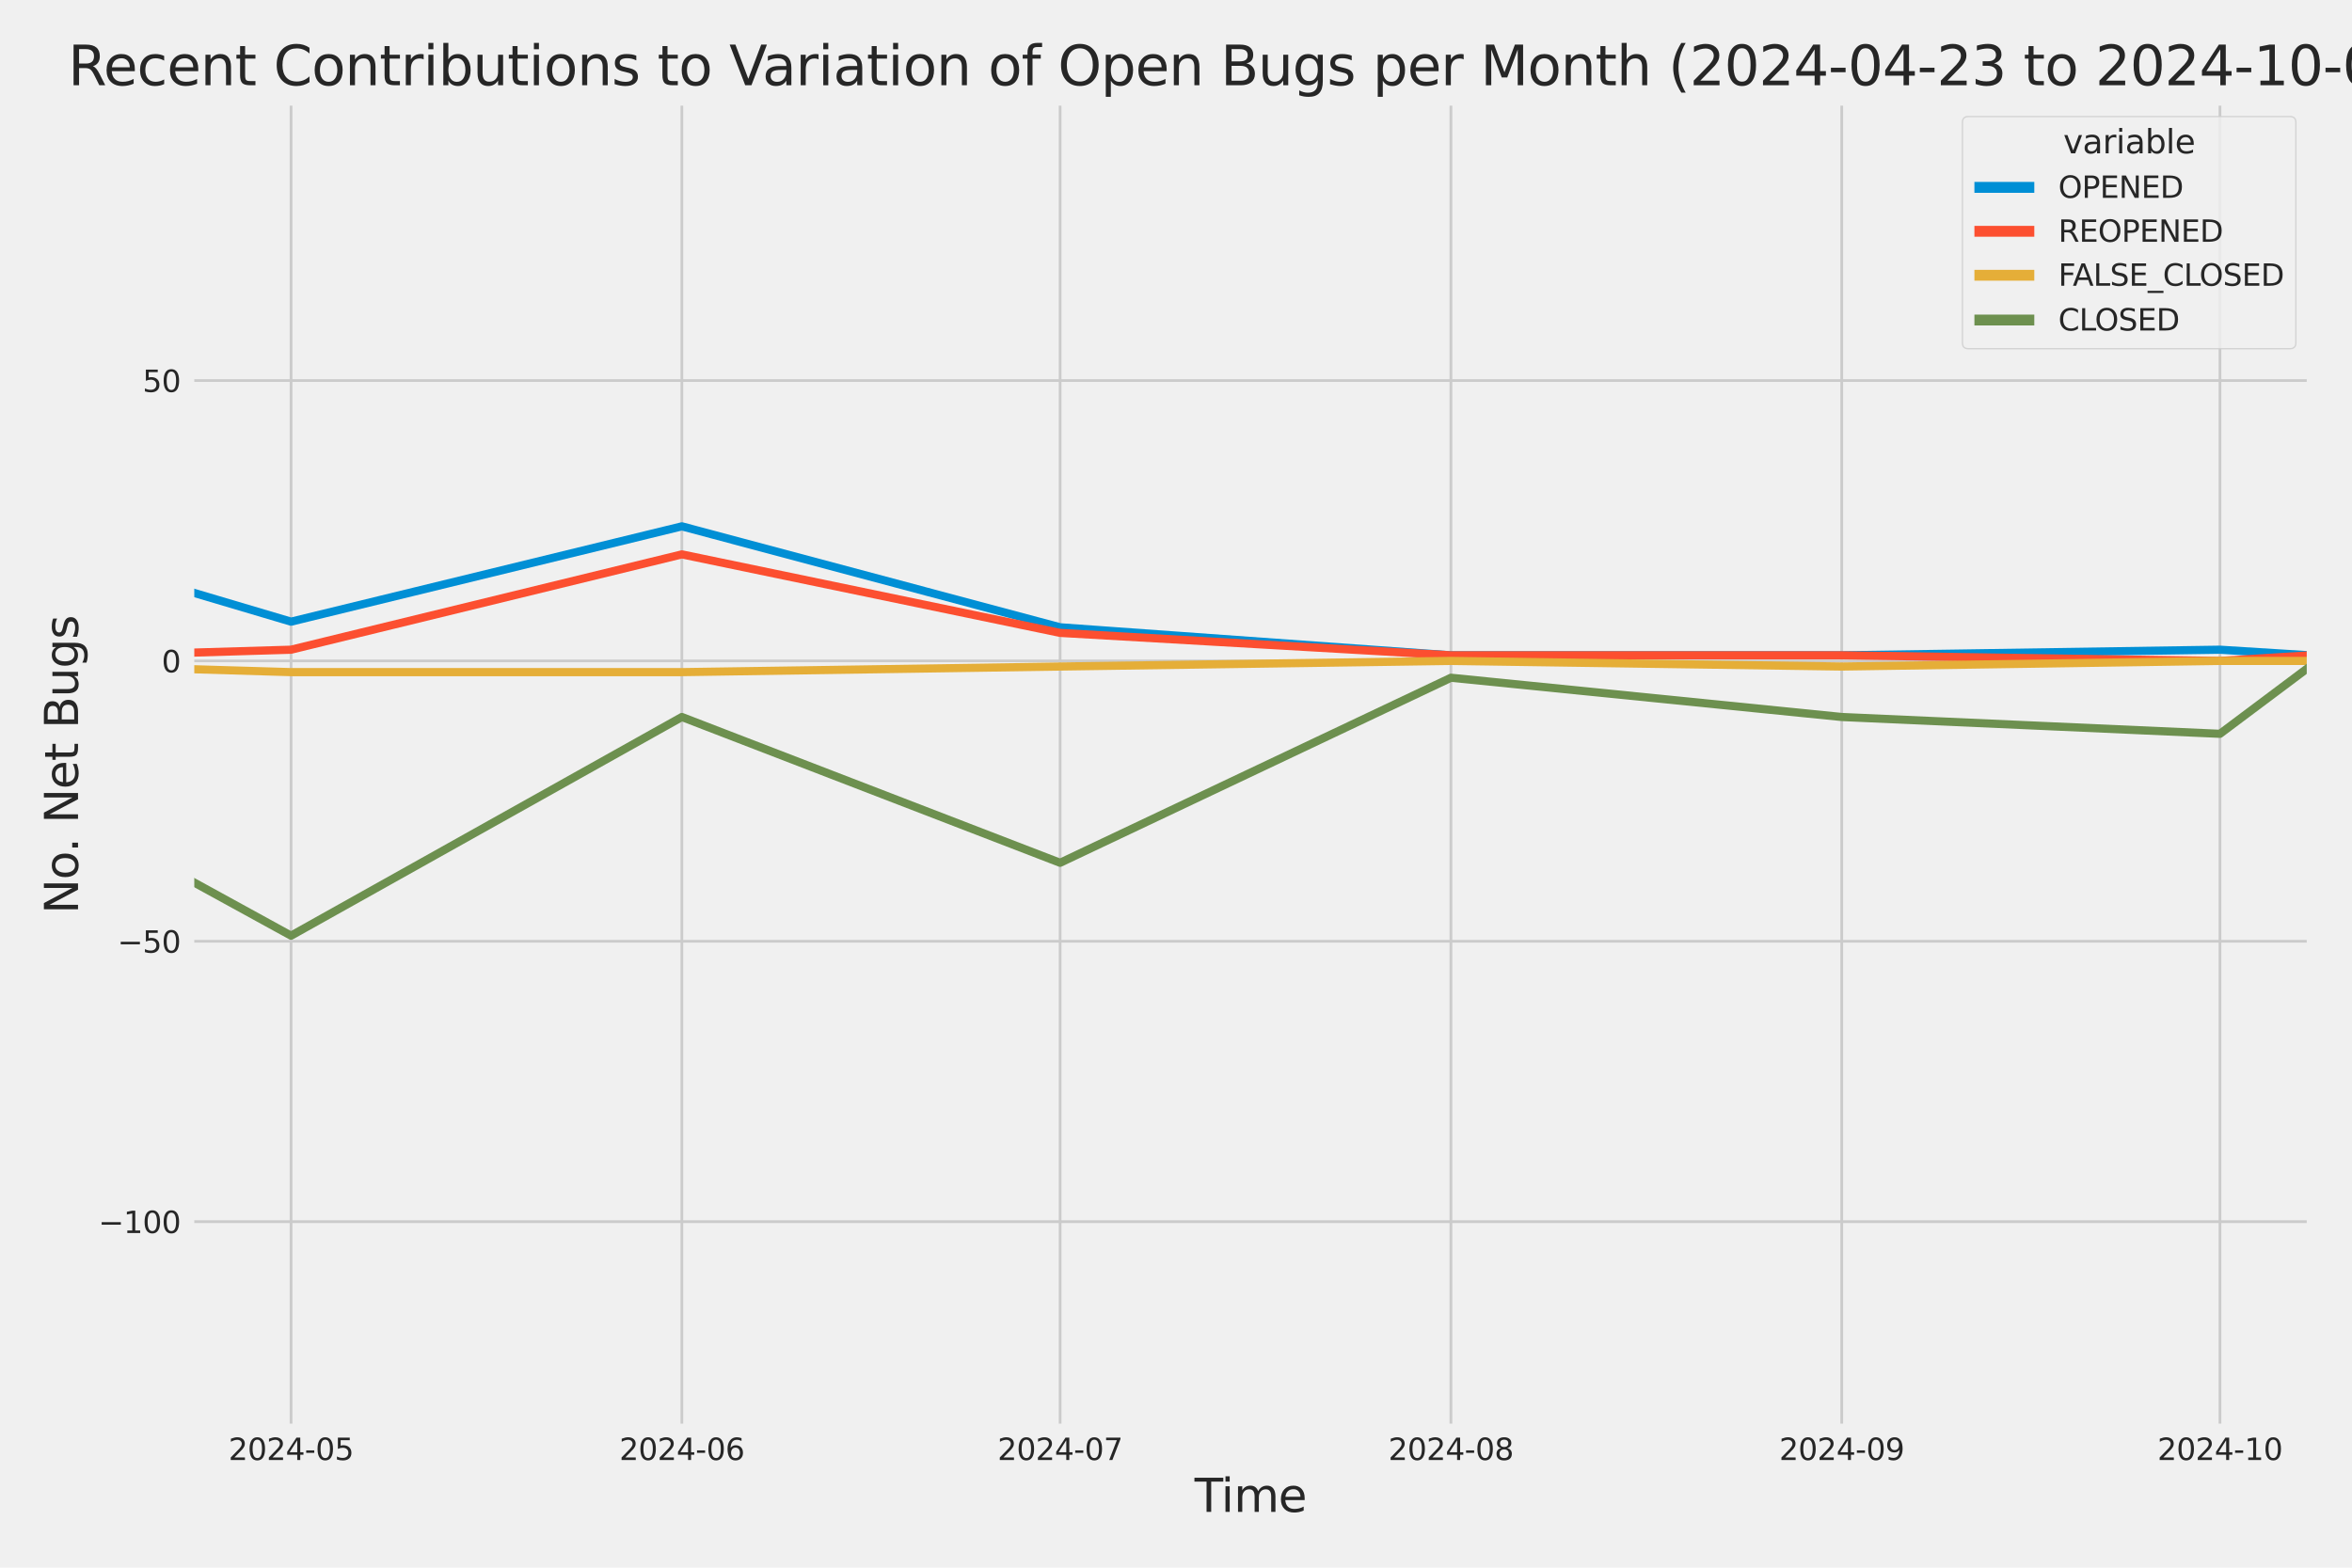 <?xml version="1.0" encoding="utf-8" standalone="no"?>
<!DOCTYPE svg PUBLIC "-//W3C//DTD SVG 1.1//EN"
  "http://www.w3.org/Graphics/SVG/1.1/DTD/svg11.dtd">
<svg xmlns:xlink="http://www.w3.org/1999/xlink" width="864pt" height="576pt" viewBox="0 0 864 576" xmlns="http://www.w3.org/2000/svg" version="1.1">
 <defs>
  <style type="text/css">*{stroke-linejoin: round; stroke-linecap: butt}</style>
 </defs>
 <g id="figure_1">
  <g id="patch_1">
   <path d="M 0 576 
L 864 576 
L 864 0 
L 0 0 
z
" style="fill: #f0f0f0"/>
  </g>
  <g id="axes_1">
   <g id="patch_2">
    <path d="M 69.87 524.58 
L 848.88 524.58 
L 848.88 37.32 
L 69.87 37.32 
z
" style="fill: #f0f0f0"/>
   </g>
   <g id="matplotlib.axis_1">
    <g id="xtick_1">
     <g id="line2d_1">
      <path d="M 106.92 524.58 
L 106.92 37.32 
" clip-path="url(#p56707d17b2)" style="fill: none; stroke: #cbcbcb"/>
     </g>
     <g id="text_1">
      <!-- 2024-05 -->
      <g style="fill: #262626" transform="translate(83.939 536.438)scale(0.11 -0.11)">
       <defs>
        <path id="DejaVuSans-32" d="M 1228 531 
L 3431 531 
L 3431 0 
L 469 0 
L 469 531 
Q 828 903 1448 1529 
Q 2069 2156 2228 2338 
Q 2531 2678 2651 2914 
Q 2772 3150 2772 3378 
Q 2772 3750 2511 3984 
Q 2250 4219 1831 4219 
Q 1534 4219 1204 4116 
Q 875 4013 500 3803 
L 500 4441 
Q 881 4594 1212 4672 
Q 1544 4750 1819 4750 
Q 2544 4750 2975 4387 
Q 3406 4025 3406 3419 
Q 3406 3131 3298 2873 
Q 3191 2616 2906 2266 
Q 2828 2175 2409 1742 
Q 1991 1309 1228 531 
z
" transform="scale(0.016)"/>
        <path id="DejaVuSans-30" d="M 2034 4250 
Q 1547 4250 1301 3770 
Q 1056 3291 1056 2328 
Q 1056 1369 1301 889 
Q 1547 409 2034 409 
Q 2525 409 2770 889 
Q 3016 1369 3016 2328 
Q 3016 3291 2770 3770 
Q 2525 4250 2034 4250 
z
M 2034 4750 
Q 2819 4750 3233 4129 
Q 3647 3509 3647 2328 
Q 3647 1150 3233 529 
Q 2819 -91 2034 -91 
Q 1250 -91 836 529 
Q 422 1150 422 2328 
Q 422 3509 836 4129 
Q 1250 4750 2034 4750 
z
" transform="scale(0.016)"/>
        <path id="DejaVuSans-34" d="M 2419 4116 
L 825 1625 
L 2419 1625 
L 2419 4116 
z
M 2253 4666 
L 3047 4666 
L 3047 1625 
L 3713 1625 
L 3713 1100 
L 3047 1100 
L 3047 0 
L 2419 0 
L 2419 1100 
L 313 1100 
L 313 1709 
L 2253 4666 
z
" transform="scale(0.016)"/>
        <path id="DejaVuSans-2d" d="M 313 2009 
L 1997 2009 
L 1997 1497 
L 313 1497 
L 313 2009 
z
" transform="scale(0.016)"/>
        <path id="DejaVuSans-35" d="M 691 4666 
L 3169 4666 
L 3169 4134 
L 1269 4134 
L 1269 2991 
Q 1406 3038 1543 3061 
Q 1681 3084 1819 3084 
Q 2600 3084 3056 2656 
Q 3513 2228 3513 1497 
Q 3513 744 3044 326 
Q 2575 -91 1722 -91 
Q 1428 -91 1123 -41 
Q 819 9 494 109 
L 494 744 
Q 775 591 1075 516 
Q 1375 441 1709 441 
Q 2250 441 2565 725 
Q 2881 1009 2881 1497 
Q 2881 1984 2565 2268 
Q 2250 2553 1709 2553 
Q 1456 2553 1204 2497 
Q 953 2441 691 2322 
L 691 4666 
z
" transform="scale(0.016)"/>
       </defs>
       <use xlink:href="#DejaVuSans-32"/>
       <use xlink:href="#DejaVuSans-30" x="63.623"/>
       <use xlink:href="#DejaVuSans-32" x="127.246"/>
       <use xlink:href="#DejaVuSans-34" x="190.869"/>
       <use xlink:href="#DejaVuSans-2d" x="254.492"/>
       <use xlink:href="#DejaVuSans-30" x="290.576"/>
       <use xlink:href="#DejaVuSans-35" x="354.199"/>
      </g>
     </g>
    </g>
    <g id="xtick_2">
     <g id="line2d_2">
      <path d="M 250.488 524.58 
L 250.488 37.32 
" clip-path="url(#p56707d17b2)" style="fill: none; stroke: #cbcbcb"/>
     </g>
     <g id="text_2">
      <!-- 2024-06 -->
      <g style="fill: #262626" transform="translate(227.507 536.438)scale(0.11 -0.11)">
       <defs>
        <path id="DejaVuSans-36" d="M 2113 2584 
Q 1688 2584 1439 2293 
Q 1191 2003 1191 1497 
Q 1191 994 1439 701 
Q 1688 409 2113 409 
Q 2538 409 2786 701 
Q 3034 994 3034 1497 
Q 3034 2003 2786 2293 
Q 2538 2584 2113 2584 
z
M 3366 4563 
L 3366 3988 
Q 3128 4100 2886 4159 
Q 2644 4219 2406 4219 
Q 1781 4219 1451 3797 
Q 1122 3375 1075 2522 
Q 1259 2794 1537 2939 
Q 1816 3084 2150 3084 
Q 2853 3084 3261 2657 
Q 3669 2231 3669 1497 
Q 3669 778 3244 343 
Q 2819 -91 2113 -91 
Q 1303 -91 875 529 
Q 447 1150 447 2328 
Q 447 3434 972 4092 
Q 1497 4750 2381 4750 
Q 2619 4750 2861 4703 
Q 3103 4656 3366 4563 
z
" transform="scale(0.016)"/>
       </defs>
       <use xlink:href="#DejaVuSans-32"/>
       <use xlink:href="#DejaVuSans-30" x="63.623"/>
       <use xlink:href="#DejaVuSans-32" x="127.246"/>
       <use xlink:href="#DejaVuSans-34" x="190.869"/>
       <use xlink:href="#DejaVuSans-2d" x="254.492"/>
       <use xlink:href="#DejaVuSans-30" x="290.576"/>
       <use xlink:href="#DejaVuSans-36" x="354.199"/>
      </g>
     </g>
    </g>
    <g id="xtick_3">
     <g id="line2d_3">
      <path d="M 389.424 524.58 
L 389.424 37.32 
" clip-path="url(#p56707d17b2)" style="fill: none; stroke: #cbcbcb"/>
     </g>
     <g id="text_3">
      <!-- 2024-07 -->
      <g style="fill: #262626" transform="translate(366.444 536.438)scale(0.11 -0.11)">
       <defs>
        <path id="DejaVuSans-37" d="M 525 4666 
L 3525 4666 
L 3525 4397 
L 1831 0 
L 1172 0 
L 2766 4134 
L 525 4134 
L 525 4666 
z
" transform="scale(0.016)"/>
       </defs>
       <use xlink:href="#DejaVuSans-32"/>
       <use xlink:href="#DejaVuSans-30" x="63.623"/>
       <use xlink:href="#DejaVuSans-32" x="127.246"/>
       <use xlink:href="#DejaVuSans-34" x="190.869"/>
       <use xlink:href="#DejaVuSans-2d" x="254.492"/>
       <use xlink:href="#DejaVuSans-30" x="290.576"/>
       <use xlink:href="#DejaVuSans-37" x="354.199"/>
      </g>
     </g>
    </g>
    <g id="xtick_4">
     <g id="line2d_4">
      <path d="M 532.992 524.58 
L 532.992 37.32 
" clip-path="url(#p56707d17b2)" style="fill: none; stroke: #cbcbcb"/>
     </g>
     <g id="text_4">
      <!-- 2024-08 -->
      <g style="fill: #262626" transform="translate(510.011 536.438)scale(0.11 -0.11)">
       <defs>
        <path id="DejaVuSans-38" d="M 2034 2216 
Q 1584 2216 1326 1975 
Q 1069 1734 1069 1313 
Q 1069 891 1326 650 
Q 1584 409 2034 409 
Q 2484 409 2743 651 
Q 3003 894 3003 1313 
Q 3003 1734 2745 1975 
Q 2488 2216 2034 2216 
z
M 1403 2484 
Q 997 2584 770 2862 
Q 544 3141 544 3541 
Q 544 4100 942 4425 
Q 1341 4750 2034 4750 
Q 2731 4750 3128 4425 
Q 3525 4100 3525 3541 
Q 3525 3141 3298 2862 
Q 3072 2584 2669 2484 
Q 3125 2378 3379 2068 
Q 3634 1759 3634 1313 
Q 3634 634 3220 271 
Q 2806 -91 2034 -91 
Q 1263 -91 848 271 
Q 434 634 434 1313 
Q 434 1759 690 2068 
Q 947 2378 1403 2484 
z
M 1172 3481 
Q 1172 3119 1398 2916 
Q 1625 2713 2034 2713 
Q 2441 2713 2670 2916 
Q 2900 3119 2900 3481 
Q 2900 3844 2670 4047 
Q 2441 4250 2034 4250 
Q 1625 4250 1398 4047 
Q 1172 3844 1172 3481 
z
" transform="scale(0.016)"/>
       </defs>
       <use xlink:href="#DejaVuSans-32"/>
       <use xlink:href="#DejaVuSans-30" x="63.623"/>
       <use xlink:href="#DejaVuSans-32" x="127.246"/>
       <use xlink:href="#DejaVuSans-34" x="190.869"/>
       <use xlink:href="#DejaVuSans-2d" x="254.492"/>
       <use xlink:href="#DejaVuSans-30" x="290.576"/>
       <use xlink:href="#DejaVuSans-38" x="354.199"/>
      </g>
     </g>
    </g>
    <g id="xtick_5">
     <g id="line2d_5">
      <path d="M 676.56 524.58 
L 676.56 37.32 
" clip-path="url(#p56707d17b2)" style="fill: none; stroke: #cbcbcb"/>
     </g>
     <g id="text_5">
      <!-- 2024-09 -->
      <g style="fill: #262626" transform="translate(653.579 536.438)scale(0.11 -0.11)">
       <defs>
        <path id="DejaVuSans-39" d="M 703 97 
L 703 672 
Q 941 559 1184 500 
Q 1428 441 1663 441 
Q 2288 441 2617 861 
Q 2947 1281 2994 2138 
Q 2813 1869 2534 1725 
Q 2256 1581 1919 1581 
Q 1219 1581 811 2004 
Q 403 2428 403 3163 
Q 403 3881 828 4315 
Q 1253 4750 1959 4750 
Q 2769 4750 3195 4129 
Q 3622 3509 3622 2328 
Q 3622 1225 3098 567 
Q 2575 -91 1691 -91 
Q 1453 -91 1209 -44 
Q 966 3 703 97 
z
M 1959 2075 
Q 2384 2075 2632 2365 
Q 2881 2656 2881 3163 
Q 2881 3666 2632 3958 
Q 2384 4250 1959 4250 
Q 1534 4250 1286 3958 
Q 1038 3666 1038 3163 
Q 1038 2656 1286 2365 
Q 1534 2075 1959 2075 
z
" transform="scale(0.016)"/>
       </defs>
       <use xlink:href="#DejaVuSans-32"/>
       <use xlink:href="#DejaVuSans-30" x="63.623"/>
       <use xlink:href="#DejaVuSans-32" x="127.246"/>
       <use xlink:href="#DejaVuSans-34" x="190.869"/>
       <use xlink:href="#DejaVuSans-2d" x="254.492"/>
       <use xlink:href="#DejaVuSans-30" x="290.576"/>
       <use xlink:href="#DejaVuSans-39" x="354.199"/>
      </g>
     </g>
    </g>
    <g id="xtick_6">
     <g id="line2d_6">
      <path d="M 815.496 524.58 
L 815.496 37.32 
" clip-path="url(#p56707d17b2)" style="fill: none; stroke: #cbcbcb"/>
     </g>
     <g id="text_6">
      <!-- 2024-10 -->
      <g style="fill: #262626" transform="translate(792.516 536.438)scale(0.11 -0.11)">
       <defs>
        <path id="DejaVuSans-31" d="M 794 531 
L 1825 531 
L 1825 4091 
L 703 3866 
L 703 4441 
L 1819 4666 
L 2450 4666 
L 2450 531 
L 3481 531 
L 3481 0 
L 794 0 
L 794 531 
z
" transform="scale(0.016)"/>
       </defs>
       <use xlink:href="#DejaVuSans-32"/>
       <use xlink:href="#DejaVuSans-30" x="63.623"/>
       <use xlink:href="#DejaVuSans-32" x="127.246"/>
       <use xlink:href="#DejaVuSans-34" x="190.869"/>
       <use xlink:href="#DejaVuSans-2d" x="254.492"/>
       <use xlink:href="#DejaVuSans-31" x="290.576"/>
       <use xlink:href="#DejaVuSans-30" x="354.199"/>
      </g>
     </g>
    </g>
    <g id="text_7">
     <!-- Time -->
     <g style="fill: #262626" transform="translate(438.823 555.491)scale(0.168 -0.168)">
      <defs>
       <path id="DejaVuSans-54" d="M -19 4666 
L 3928 4666 
L 3928 4134 
L 2272 4134 
L 2272 0 
L 1638 0 
L 1638 4134 
L -19 4134 
L -19 4666 
z
" transform="scale(0.016)"/>
       <path id="DejaVuSans-69" d="M 603 3500 
L 1178 3500 
L 1178 0 
L 603 0 
L 603 3500 
z
M 603 4863 
L 1178 4863 
L 1178 4134 
L 603 4134 
L 603 4863 
z
" transform="scale(0.016)"/>
       <path id="DejaVuSans-6d" d="M 3328 2828 
Q 3544 3216 3844 3400 
Q 4144 3584 4550 3584 
Q 5097 3584 5394 3201 
Q 5691 2819 5691 2113 
L 5691 0 
L 5113 0 
L 5113 2094 
Q 5113 2597 4934 2840 
Q 4756 3084 4391 3084 
Q 3944 3084 3684 2787 
Q 3425 2491 3425 1978 
L 3425 0 
L 2847 0 
L 2847 2094 
Q 2847 2600 2669 2842 
Q 2491 3084 2119 3084 
Q 1678 3084 1418 2786 
Q 1159 2488 1159 1978 
L 1159 0 
L 581 0 
L 581 3500 
L 1159 3500 
L 1159 2956 
Q 1356 3278 1631 3431 
Q 1906 3584 2284 3584 
Q 2666 3584 2933 3390 
Q 3200 3197 3328 2828 
z
" transform="scale(0.016)"/>
       <path id="DejaVuSans-65" d="M 3597 1894 
L 3597 1613 
L 953 1613 
Q 991 1019 1311 708 
Q 1631 397 2203 397 
Q 2534 397 2845 478 
Q 3156 559 3463 722 
L 3463 178 
Q 3153 47 2828 -22 
Q 2503 -91 2169 -91 
Q 1331 -91 842 396 
Q 353 884 353 1716 
Q 353 2575 817 3079 
Q 1281 3584 2069 3584 
Q 2775 3584 3186 3129 
Q 3597 2675 3597 1894 
z
M 3022 2063 
Q 3016 2534 2758 2815 
Q 2500 3097 2075 3097 
Q 1594 3097 1305 2825 
Q 1016 2553 972 2059 
L 3022 2063 
z
" transform="scale(0.016)"/>
      </defs>
      <use xlink:href="#DejaVuSans-54"/>
      <use xlink:href="#DejaVuSans-69" x="57.959"/>
      <use xlink:href="#DejaVuSans-6d" x="85.742"/>
      <use xlink:href="#DejaVuSans-65" x="183.154"/>
     </g>
    </g>
   </g>
   <g id="matplotlib.axis_2">
    <g id="ytick_1">
     <g id="line2d_7">
      <path d="M 69.87 448.864 
L 848.88 448.864 
" clip-path="url(#p56707d17b2)" style="fill: none; stroke: #cbcbcb"/>
     </g>
     <g id="text_8">
      <!-- −100 -->
      <g style="fill: #262626" transform="translate(36.156 453.043)scale(0.11 -0.11)">
       <defs>
        <path id="DejaVuSans-2212" d="M 678 2272 
L 4684 2272 
L 4684 1741 
L 678 1741 
L 678 2272 
z
" transform="scale(0.016)"/>
       </defs>
       <use xlink:href="#DejaVuSans-2212"/>
       <use xlink:href="#DejaVuSans-31" x="83.789"/>
       <use xlink:href="#DejaVuSans-30" x="147.412"/>
       <use xlink:href="#DejaVuSans-30" x="211.035"/>
      </g>
     </g>
    </g>
    <g id="ytick_2">
     <g id="line2d_8">
      <path d="M 69.87 345.849 
L 848.88 345.849 
" clip-path="url(#p56707d17b2)" style="fill: none; stroke: #cbcbcb"/>
     </g>
     <g id="text_9">
      <!-- −50 -->
      <g style="fill: #262626" transform="translate(43.155 350.028)scale(0.11 -0.11)">
       <use xlink:href="#DejaVuSans-2212"/>
       <use xlink:href="#DejaVuSans-35" x="83.789"/>
       <use xlink:href="#DejaVuSans-30" x="147.412"/>
      </g>
     </g>
    </g>
    <g id="ytick_3">
     <g id="line2d_9">
      <path d="M 69.87 242.835 
L 848.88 242.835 
" clip-path="url(#p56707d17b2)" style="fill: none; stroke: #cbcbcb"/>
     </g>
     <g id="text_10">
      <!-- 0 -->
      <g style="fill: #262626" transform="translate(59.371 247.014)scale(0.11 -0.11)">
       <use xlink:href="#DejaVuSans-30"/>
      </g>
     </g>
    </g>
    <g id="ytick_4">
     <g id="line2d_10">
      <path d="M 69.87 139.82 
L 848.88 139.82 
" clip-path="url(#p56707d17b2)" style="fill: none; stroke: #cbcbcb"/>
     </g>
     <g id="text_11">
      <!-- 50 -->
      <g style="fill: #262626" transform="translate(52.373 143.999)scale(0.11 -0.11)">
       <use xlink:href="#DejaVuSans-35"/>
       <use xlink:href="#DejaVuSans-30" x="63.623"/>
      </g>
     </g>
    </g>
    <g id="text_12">
     <!-- No. Net Bugs -->
     <g style="fill: #262626" transform="translate(28.662 335.777)rotate(-90)scale(0.168 -0.168)">
      <defs>
       <path id="DejaVuSans-4e" d="M 628 4666 
L 1478 4666 
L 3547 763 
L 3547 4666 
L 4159 4666 
L 4159 0 
L 3309 0 
L 1241 3903 
L 1241 0 
L 628 0 
L 628 4666 
z
" transform="scale(0.016)"/>
       <path id="DejaVuSans-6f" d="M 1959 3097 
Q 1497 3097 1228 2736 
Q 959 2375 959 1747 
Q 959 1119 1226 758 
Q 1494 397 1959 397 
Q 2419 397 2687 759 
Q 2956 1122 2956 1747 
Q 2956 2369 2687 2733 
Q 2419 3097 1959 3097 
z
M 1959 3584 
Q 2709 3584 3137 3096 
Q 3566 2609 3566 1747 
Q 3566 888 3137 398 
Q 2709 -91 1959 -91 
Q 1206 -91 779 398 
Q 353 888 353 1747 
Q 353 2609 779 3096 
Q 1206 3584 1959 3584 
z
" transform="scale(0.016)"/>
       <path id="DejaVuSans-2e" d="M 684 794 
L 1344 794 
L 1344 0 
L 684 0 
L 684 794 
z
" transform="scale(0.016)"/>
       <path id="DejaVuSans-20" transform="scale(0.016)"/>
       <path id="DejaVuSans-74" d="M 1172 4494 
L 1172 3500 
L 2356 3500 
L 2356 3053 
L 1172 3053 
L 1172 1153 
Q 1172 725 1289 603 
Q 1406 481 1766 481 
L 2356 481 
L 2356 0 
L 1766 0 
Q 1100 0 847 248 
Q 594 497 594 1153 
L 594 3053 
L 172 3053 
L 172 3500 
L 594 3500 
L 594 4494 
L 1172 4494 
z
" transform="scale(0.016)"/>
       <path id="DejaVuSans-42" d="M 1259 2228 
L 1259 519 
L 2272 519 
Q 2781 519 3026 730 
Q 3272 941 3272 1375 
Q 3272 1813 3026 2020 
Q 2781 2228 2272 2228 
L 1259 2228 
z
M 1259 4147 
L 1259 2741 
L 2194 2741 
Q 2656 2741 2882 2914 
Q 3109 3088 3109 3444 
Q 3109 3797 2882 3972 
Q 2656 4147 2194 4147 
L 1259 4147 
z
M 628 4666 
L 2241 4666 
Q 2963 4666 3353 4366 
Q 3744 4066 3744 3513 
Q 3744 3084 3544 2831 
Q 3344 2578 2956 2516 
Q 3422 2416 3680 2098 
Q 3938 1781 3938 1306 
Q 3938 681 3513 340 
Q 3088 0 2303 0 
L 628 0 
L 628 4666 
z
" transform="scale(0.016)"/>
       <path id="DejaVuSans-75" d="M 544 1381 
L 544 3500 
L 1119 3500 
L 1119 1403 
Q 1119 906 1312 657 
Q 1506 409 1894 409 
Q 2359 409 2629 706 
Q 2900 1003 2900 1516 
L 2900 3500 
L 3475 3500 
L 3475 0 
L 2900 0 
L 2900 538 
Q 2691 219 2414 64 
Q 2138 -91 1772 -91 
Q 1169 -91 856 284 
Q 544 659 544 1381 
z
M 1991 3584 
L 1991 3584 
z
" transform="scale(0.016)"/>
       <path id="DejaVuSans-67" d="M 2906 1791 
Q 2906 2416 2648 2759 
Q 2391 3103 1925 3103 
Q 1463 3103 1205 2759 
Q 947 2416 947 1791 
Q 947 1169 1205 825 
Q 1463 481 1925 481 
Q 2391 481 2648 825 
Q 2906 1169 2906 1791 
z
M 3481 434 
Q 3481 -459 3084 -895 
Q 2688 -1331 1869 -1331 
Q 1566 -1331 1297 -1286 
Q 1028 -1241 775 -1147 
L 775 -588 
Q 1028 -725 1275 -790 
Q 1522 -856 1778 -856 
Q 2344 -856 2625 -561 
Q 2906 -266 2906 331 
L 2906 616 
Q 2728 306 2450 153 
Q 2172 0 1784 0 
Q 1141 0 747 490 
Q 353 981 353 1791 
Q 353 2603 747 3093 
Q 1141 3584 1784 3584 
Q 2172 3584 2450 3431 
Q 2728 3278 2906 2969 
L 2906 3500 
L 3481 3500 
L 3481 434 
z
" transform="scale(0.016)"/>
       <path id="DejaVuSans-73" d="M 2834 3397 
L 2834 2853 
Q 2591 2978 2328 3040 
Q 2066 3103 1784 3103 
Q 1356 3103 1142 2972 
Q 928 2841 928 2578 
Q 928 2378 1081 2264 
Q 1234 2150 1697 2047 
L 1894 2003 
Q 2506 1872 2764 1633 
Q 3022 1394 3022 966 
Q 3022 478 2636 193 
Q 2250 -91 1575 -91 
Q 1294 -91 989 -36 
Q 684 19 347 128 
L 347 722 
Q 666 556 975 473 
Q 1284 391 1588 391 
Q 1994 391 2212 530 
Q 2431 669 2431 922 
Q 2431 1156 2273 1281 
Q 2116 1406 1581 1522 
L 1381 1569 
Q 847 1681 609 1914 
Q 372 2147 372 2553 
Q 372 3047 722 3315 
Q 1072 3584 1716 3584 
Q 2034 3584 2315 3537 
Q 2597 3491 2834 3397 
z
" transform="scale(0.016)"/>
      </defs>
      <use xlink:href="#DejaVuSans-4e"/>
      <use xlink:href="#DejaVuSans-6f" x="74.805"/>
      <use xlink:href="#DejaVuSans-2e" x="134.236"/>
      <use xlink:href="#DejaVuSans-20" x="166.023"/>
      <use xlink:href="#DejaVuSans-4e" x="197.811"/>
      <use xlink:href="#DejaVuSans-65" x="272.615"/>
      <use xlink:href="#DejaVuSans-74" x="334.139"/>
      <use xlink:href="#DejaVuSans-20" x="373.348"/>
      <use xlink:href="#DejaVuSans-42" x="405.135"/>
      <use xlink:href="#DejaVuSans-75" x="473.738"/>
      <use xlink:href="#DejaVuSans-67" x="537.117"/>
      <use xlink:href="#DejaVuSans-73" x="600.594"/>
     </g>
    </g>
   </g>
   <g id="PolyCollection_1">
    <path d="M -13281.936 228.412 
L -13281.936 228.412 
L -13142.999 226.352 
L -12999.431 230.473 
L -12855.864 238.714 
L -12716.927 162.483 
L -12573.359 189.267 
L -12434.423 185.146 
L -12290.855 213.99 
L -12147.287 121.277 
L -12017.613 207.809 
L -11874.045 185.146 
L -11735.108 205.749 
L -11591.541 189.267 
L -11452.604 172.784 
L -11309.036 220.171 
L -11165.468 218.111 
L -11026.532 224.292 
L -10882.964 98.614 
L -10744.027 176.905 
L -10600.46 220.171 
L -10456.892 224.292 
L -10327.218 226.352 
L -10183.65 230.473 
L -10044.713 211.93 
L -9901.146 213.99 
L -9762.209 216.051 
L -9618.641 220.171 
L -9475.073 216.051 
L -9336.137 230.473 
L -9192.569 170.724 
L -9053.632 183.086 
L -8910.065 216.051 
L -8766.497 230.473 
L -8636.823 203.689 
L -8493.255 201.629 
L -8354.318 193.387 
L -8210.75 148.061 
L -8071.814 98.614 
L -7928.246 193.387 
L -7784.678 191.327 
L -7645.742 203.689 
L -7502.174 205.749 
L -7363.237 158.362 
L -7219.669 84.192 
L -7076.102 197.508 
L -6941.796 209.87 
L -6798.228 183.086 
L -6659.292 226.352 
L -6515.724 176.905 
L -6376.788 183.086 
L -6233.22 110.976 
L -6089.652 199.568 
L -5950.715 150.121 
L -5807.148 168.664 
L -5668.211 181.026 
L -5524.643 59.468 
L -5381.075 164.543 
L -5251.401 178.965 
L -5107.833 158.362 
L -4968.897 172.784 
L -4825.329 170.724 
L -4686.392 172.784 
L -4542.825 166.604 
L -4399.257 185.146 
L -4260.32 178.965 
L -4116.752 139.82 
L -3977.816 61.528 
L -3834.248 187.207 
L -3690.68 172.784 
L -3561.006 205.749 
L -3417.438 92.433 
L -3278.502 106.855 
L -3134.934 170.724 
L -2995.997 127.458 
L -2852.43 160.423 
L -2708.862 185.146 
L -2569.925 187.207 
L -2426.357 205.749 
L -2287.421 209.87 
L -2143.853 226.352 
L -2000.285 216.051 
L -1870.611 220.171 
L -1727.043 216.051 
L -1588.107 220.171 
L -1444.539 220.171 
L -1305.602 205.749 
L -1162.034 218.111 
L -1018.467 228.412 
L -879.53 236.654 
L -735.962 222.232 
L -597.026 197.508 
L -453.458 213.99 
L -309.89 238.714 
L -175.585 242.835 
L -32.017 187.207 
L 106.92 228.412 
L 250.488 193.387 
L 389.424 230.473 
L 532.992 240.774 
L 676.56 240.774 
L 815.496 238.714 
L 848.494 240.774 
L 848.494 240.774 
L 848.494 240.774 
L 815.496 238.714 
L 676.56 240.774 
L 532.992 240.774 
L 389.424 230.473 
L 250.488 193.387 
L 106.92 228.412 
L -32.017 187.207 
L -175.585 242.835 
L -309.89 238.714 
L -453.458 213.99 
L -597.026 197.508 
L -735.962 222.232 
L -879.53 236.654 
L -1018.467 228.412 
L -1162.034 218.111 
L -1305.602 205.749 
L -1444.539 220.171 
L -1588.107 220.171 
L -1727.043 216.051 
L -1870.611 220.171 
L -2000.285 216.051 
L -2143.853 226.352 
L -2287.421 209.87 
L -2426.357 205.749 
L -2569.925 187.207 
L -2708.862 185.146 
L -2852.43 160.423 
L -2995.997 127.458 
L -3134.934 170.724 
L -3278.502 106.855 
L -3417.438 92.433 
L -3561.006 205.749 
L -3690.68 172.784 
L -3834.248 187.207 
L -3977.816 61.528 
L -4116.752 139.82 
L -4260.32 178.965 
L -4399.257 185.146 
L -4542.825 166.604 
L -4686.392 172.784 
L -4825.329 170.724 
L -4968.897 172.784 
L -5107.833 158.362 
L -5251.401 178.965 
L -5381.075 164.543 
L -5524.643 59.468 
L -5668.211 181.026 
L -5807.148 168.664 
L -5950.715 150.121 
L -6089.652 199.568 
L -6233.22 110.976 
L -6376.788 183.086 
L -6515.724 176.905 
L -6659.292 226.352 
L -6798.228 183.086 
L -6941.796 209.87 
L -7076.102 197.508 
L -7219.669 84.192 
L -7363.237 158.362 
L -7502.174 205.749 
L -7645.742 203.689 
L -7784.678 191.327 
L -7928.246 193.387 
L -8071.814 98.614 
L -8210.75 148.061 
L -8354.318 193.387 
L -8493.255 201.629 
L -8636.823 203.689 
L -8766.497 230.473 
L -8910.065 216.051 
L -9053.632 183.086 
L -9192.569 170.724 
L -9336.137 230.473 
L -9475.073 216.051 
L -9618.641 220.171 
L -9762.209 216.051 
L -9901.146 213.99 
L -10044.713 211.93 
L -10183.65 230.473 
L -10327.218 226.352 
L -10456.892 224.292 
L -10600.46 220.171 
L -10744.027 176.905 
L -10882.964 98.614 
L -11026.532 224.292 
L -11165.468 218.111 
L -11309.036 220.171 
L -11452.604 172.784 
L -11591.541 189.267 
L -11735.108 205.749 
L -11874.045 185.146 
L -12017.613 207.809 
L -12147.287 121.277 
L -12290.855 213.99 
L -12434.423 185.146 
L -12573.359 189.267 
L -12716.927 162.483 
L -12855.864 238.714 
L -12999.431 230.473 
L -13142.999 226.352 
L -13281.936 228.412 
z
" clip-path="url(#p56707d17b2)" style="fill: #008fd5; fill-opacity: 0.2; stroke: #008fd5; stroke-opacity: 0.2; stroke-width: 0.5"/>
   </g>
   <g id="PolyCollection_2">
    <path d="M -13281.936 242.835 
L -13281.936 242.835 
L -13142.999 242.835 
L -12999.431 242.835 
L -12855.864 242.835 
L -12716.927 242.835 
L -12573.359 236.654 
L -12434.423 242.835 
L -12290.855 242.835 
L -12147.287 236.654 
L -12017.613 242.835 
L -11874.045 242.835 
L -11735.108 238.714 
L -11591.541 242.835 
L -11452.604 240.774 
L -11309.036 242.835 
L -11165.468 238.714 
L -11026.532 240.774 
L -10882.964 207.809 
L -10744.027 230.473 
L -10600.46 242.835 
L -10456.892 242.835 
L -10327.218 242.835 
L -10183.65 242.835 
L -10044.713 242.835 
L -9901.146 240.774 
L -9762.209 242.835 
L -9618.641 242.835 
L -9475.073 238.714 
L -9336.137 238.714 
L -9192.569 242.835 
L -9053.632 242.835 
L -8910.065 238.714 
L -8766.497 242.835 
L -8636.823 236.654 
L -8493.255 242.835 
L -8354.318 242.835 
L -8210.75 230.473 
L -8071.814 218.111 
L -7928.246 238.714 
L -7784.678 240.774 
L -7645.742 240.774 
L -7502.174 232.533 
L -7363.237 238.714 
L -7219.669 224.292 
L -7076.102 242.835 
L -6941.796 242.835 
L -6798.228 240.774 
L -6659.292 242.835 
L -6515.724 242.835 
L -6376.788 238.714 
L -6233.22 236.654 
L -6089.652 238.714 
L -5950.715 242.835 
L -5807.148 234.593 
L -5668.211 232.533 
L -5524.643 240.774 
L -5381.075 234.593 
L -5251.401 232.533 
L -5107.833 218.111 
L -4968.897 224.292 
L -4825.329 240.774 
L -4686.392 240.774 
L -4542.825 236.654 
L -4399.257 234.593 
L -4260.32 242.835 
L -4116.752 213.99 
L -3977.816 242.835 
L -3834.248 216.051 
L -3690.68 240.774 
L -3561.006 234.593 
L -3417.438 234.593 
L -3278.502 232.533 
L -3134.934 242.835 
L -2995.997 201.629 
L -2852.43 230.473 
L -2708.862 232.533 
L -2569.925 224.292 
L -2426.357 226.352 
L -2287.421 224.292 
L -2143.853 240.774 
L -2000.285 232.533 
L -1870.611 238.714 
L -1727.043 230.473 
L -1588.107 242.835 
L -1444.539 234.593 
L -1305.602 240.774 
L -1162.034 242.835 
L -1018.467 242.835 
L -879.53 242.835 
L -735.962 242.835 
L -597.026 242.835 
L -453.458 242.835 
L -309.89 242.835 
L -175.585 242.835 
L -32.017 242.835 
L 106.92 238.714 
L 250.488 203.689 
L 389.424 232.533 
L 532.992 240.774 
L 676.56 240.774 
L 815.496 242.835 
L 848.494 240.774 
L 848.494 240.774 
L 848.494 240.774 
L 815.496 242.835 
L 676.56 240.774 
L 532.992 240.774 
L 389.424 232.533 
L 250.488 203.689 
L 106.92 238.714 
L -32.017 242.835 
L -175.585 242.835 
L -309.89 242.835 
L -453.458 242.835 
L -597.026 242.835 
L -735.962 242.835 
L -879.53 242.835 
L -1018.467 242.835 
L -1162.034 242.835 
L -1305.602 240.774 
L -1444.539 234.593 
L -1588.107 242.835 
L -1727.043 230.473 
L -1870.611 238.714 
L -2000.285 232.533 
L -2143.853 240.774 
L -2287.421 224.292 
L -2426.357 226.352 
L -2569.925 224.292 
L -2708.862 232.533 
L -2852.43 230.473 
L -2995.997 201.629 
L -3134.934 242.835 
L -3278.502 232.533 
L -3417.438 234.593 
L -3561.006 234.593 
L -3690.68 240.774 
L -3834.248 216.051 
L -3977.816 242.835 
L -4116.752 213.99 
L -4260.32 242.835 
L -4399.257 234.593 
L -4542.825 236.654 
L -4686.392 240.774 
L -4825.329 240.774 
L -4968.897 224.292 
L -5107.833 218.111 
L -5251.401 232.533 
L -5381.075 234.593 
L -5524.643 240.774 
L -5668.211 232.533 
L -5807.148 234.593 
L -5950.715 242.835 
L -6089.652 238.714 
L -6233.22 236.654 
L -6376.788 238.714 
L -6515.724 242.835 
L -6659.292 242.835 
L -6798.228 240.774 
L -6941.796 242.835 
L -7076.102 242.835 
L -7219.669 224.292 
L -7363.237 238.714 
L -7502.174 232.533 
L -7645.742 240.774 
L -7784.678 240.774 
L -7928.246 238.714 
L -8071.814 218.111 
L -8210.75 230.473 
L -8354.318 242.835 
L -8493.255 242.835 
L -8636.823 236.654 
L -8766.497 242.835 
L -8910.065 238.714 
L -9053.632 242.835 
L -9192.569 242.835 
L -9336.137 238.714 
L -9475.073 238.714 
L -9618.641 242.835 
L -9762.209 242.835 
L -9901.146 240.774 
L -10044.713 242.835 
L -10183.65 242.835 
L -10327.218 242.835 
L -10456.892 242.835 
L -10600.46 242.835 
L -10744.027 230.473 
L -10882.964 207.809 
L -11026.532 240.774 
L -11165.468 238.714 
L -11309.036 242.835 
L -11452.604 240.774 
L -11591.541 242.835 
L -11735.108 238.714 
L -11874.045 242.835 
L -12017.613 242.835 
L -12147.287 236.654 
L -12290.855 242.835 
L -12434.423 242.835 
L -12573.359 236.654 
L -12716.927 242.835 
L -12855.864 242.835 
L -12999.431 242.835 
L -13142.999 242.835 
L -13281.936 242.835 
z
" clip-path="url(#p56707d17b2)" style="fill: #fc4f30; fill-opacity: 0.2; stroke: #fc4f30; stroke-opacity: 0.2; stroke-width: 0.5"/>
   </g>
   <g id="PolyCollection_3">
    <path d="M -13281.936 242.835 
L -13281.936 242.835 
L -13142.999 242.835 
L -12999.431 242.835 
L -12855.864 242.835 
L -12716.927 242.835 
L -12573.359 246.955 
L -12434.423 242.835 
L -12290.855 242.835 
L -12147.287 246.955 
L -12017.613 242.835 
L -11874.045 242.835 
L -11735.108 246.955 
L -11591.541 242.835 
L -11452.604 242.835 
L -11309.036 242.835 
L -11165.468 244.895 
L -11026.532 244.895 
L -10882.964 269.618 
L -10744.027 246.955 
L -10600.46 242.835 
L -10456.892 242.835 
L -10327.218 242.835 
L -10183.65 242.835 
L -10044.713 242.835 
L -9901.146 244.895 
L -9762.209 242.835 
L -9618.641 242.835 
L -9475.073 244.895 
L -9336.137 244.895 
L -9192.569 242.835 
L -9053.632 242.835 
L -8910.065 242.835 
L -8766.497 242.835 
L -8636.823 246.955 
L -8493.255 242.835 
L -8354.318 242.835 
L -8210.75 251.076 
L -8071.814 265.498 
L -7928.246 246.955 
L -7784.678 244.895 
L -7645.742 242.835 
L -7502.174 246.955 
L -7363.237 246.955 
L -7219.669 257.257 
L -7076.102 242.835 
L -6941.796 242.835 
L -6798.228 244.895 
L -6659.292 242.835 
L -6515.724 242.835 
L -6376.788 242.835 
L -6233.22 249.015 
L -6089.652 244.895 
L -5950.715 242.835 
L -5807.148 249.015 
L -5668.211 242.835 
L -5524.643 244.895 
L -5381.075 246.955 
L -5251.401 251.076 
L -5107.833 255.196 
L -4968.897 255.196 
L -4825.329 244.895 
L -4686.392 244.895 
L -4542.825 246.955 
L -4399.257 244.895 
L -4260.32 242.835 
L -4116.752 257.257 
L -3977.816 242.835 
L -3834.248 253.136 
L -3690.68 244.895 
L -3561.006 251.076 
L -3417.438 246.955 
L -3278.502 246.955 
L -3134.934 242.835 
L -2995.997 281.98 
L -2852.43 249.015 
L -2708.862 249.015 
L -2569.925 251.076 
L -2426.357 246.955 
L -2287.421 257.257 
L -2143.853 244.895 
L -2000.285 244.895 
L -1870.611 242.835 
L -1727.043 251.076 
L -1588.107 242.835 
L -1444.539 244.895 
L -1305.602 242.835 
L -1162.034 242.835 
L -1018.467 242.835 
L -879.53 242.835 
L -735.962 242.835 
L -597.026 242.835 
L -453.458 242.835 
L -309.89 242.835 
L -175.585 242.835 
L -32.017 242.835 
L 106.92 246.955 
L 250.488 246.955 
L 389.424 244.895 
L 532.992 242.835 
L 676.56 244.895 
L 815.496 242.835 
L 848.494 242.835 
L 848.494 242.835 
L 848.494 242.835 
L 815.496 242.835 
L 676.56 244.895 
L 532.992 242.835 
L 389.424 244.895 
L 250.488 246.955 
L 106.92 246.955 
L -32.017 242.835 
L -175.585 242.835 
L -309.89 242.835 
L -453.458 242.835 
L -597.026 242.835 
L -735.962 242.835 
L -879.53 242.835 
L -1018.467 242.835 
L -1162.034 242.835 
L -1305.602 242.835 
L -1444.539 244.895 
L -1588.107 242.835 
L -1727.043 251.076 
L -1870.611 242.835 
L -2000.285 244.895 
L -2143.853 244.895 
L -2287.421 257.257 
L -2426.357 246.955 
L -2569.925 251.076 
L -2708.862 249.015 
L -2852.43 249.015 
L -2995.997 281.98 
L -3134.934 242.835 
L -3278.502 246.955 
L -3417.438 246.955 
L -3561.006 251.076 
L -3690.68 244.895 
L -3834.248 253.136 
L -3977.816 242.835 
L -4116.752 257.257 
L -4260.32 242.835 
L -4399.257 244.895 
L -4542.825 246.955 
L -4686.392 244.895 
L -4825.329 244.895 
L -4968.897 255.196 
L -5107.833 255.196 
L -5251.401 251.076 
L -5381.075 246.955 
L -5524.643 244.895 
L -5668.211 242.835 
L -5807.148 249.015 
L -5950.715 242.835 
L -6089.652 244.895 
L -6233.22 249.015 
L -6376.788 242.835 
L -6515.724 242.835 
L -6659.292 242.835 
L -6798.228 244.895 
L -6941.796 242.835 
L -7076.102 242.835 
L -7219.669 257.257 
L -7363.237 246.955 
L -7502.174 246.955 
L -7645.742 242.835 
L -7784.678 244.895 
L -7928.246 246.955 
L -8071.814 265.498 
L -8210.75 251.076 
L -8354.318 242.835 
L -8493.255 242.835 
L -8636.823 246.955 
L -8766.497 242.835 
L -8910.065 242.835 
L -9053.632 242.835 
L -9192.569 242.835 
L -9336.137 244.895 
L -9475.073 244.895 
L -9618.641 242.835 
L -9762.209 242.835 
L -9901.146 244.895 
L -10044.713 242.835 
L -10183.65 242.835 
L -10327.218 242.835 
L -10456.892 242.835 
L -10600.46 242.835 
L -10744.027 246.955 
L -10882.964 269.618 
L -11026.532 244.895 
L -11165.468 244.895 
L -11309.036 242.835 
L -11452.604 242.835 
L -11591.541 242.835 
L -11735.108 246.955 
L -11874.045 242.835 
L -12017.613 242.835 
L -12147.287 246.955 
L -12290.855 242.835 
L -12434.423 242.835 
L -12573.359 246.955 
L -12716.927 242.835 
L -12855.864 242.835 
L -12999.431 242.835 
L -13142.999 242.835 
L -13281.936 242.835 
z
" clip-path="url(#p56707d17b2)" style="fill: #e5ae38; fill-opacity: 0.2; stroke: #e5ae38; stroke-opacity: 0.2; stroke-width: 0.5"/>
   </g>
   <g id="PolyCollection_4">
    <path d="M -13281.936 249.015 
L -13281.936 249.015 
L -13142.999 259.317 
L -12999.431 246.955 
L -12855.864 242.835 
L -12716.927 288.161 
L -12573.359 300.523 
L -12434.423 265.498 
L -12290.855 269.618 
L -12147.287 331.427 
L -12017.613 290.221 
L -11874.045 312.885 
L -11735.108 277.86 
L -11591.541 298.463 
L -11452.604 284.04 
L -11309.036 255.196 
L -11165.468 253.136 
L -11026.532 253.136 
L -10882.964 407.658 
L -10744.027 261.377 
L -10600.46 255.196 
L -10456.892 244.895 
L -10327.218 249.015 
L -10183.65 244.895 
L -10044.713 358.211 
L -9901.146 255.196 
L -9762.209 249.015 
L -9618.641 249.015 
L -9475.073 269.618 
L -9336.137 257.257 
L -9192.569 263.437 
L -9053.632 294.342 
L -8910.065 257.257 
L -8766.497 261.377 
L -8636.823 281.98 
L -8493.255 263.437 
L -8354.318 265.498 
L -8210.75 306.704 
L -8071.814 420.02 
L -7928.246 310.824 
L -7784.678 296.402 
L -7645.742 259.317 
L -7502.174 265.498 
L -7363.237 341.729 
L -7219.669 422.08 
L -7076.102 269.618 
L -6941.796 279.92 
L -6798.228 277.86 
L -6659.292 288.161 
L -6515.724 306.704 
L -6376.788 395.296 
L -6233.22 347.91 
L -6089.652 261.377 
L -5950.715 308.764 
L -5807.148 380.874 
L -5668.211 269.618 
L -5524.643 284.04 
L -5381.075 325.246 
L -5251.401 308.764 
L -5107.833 302.583 
L -4968.897 339.668 
L -4825.329 296.402 
L -4686.392 413.839 
L -4542.825 312.885 
L -4399.257 360.271 
L -4260.32 310.824 
L -4116.752 308.764 
L -3977.816 436.502 
L -3834.248 319.065 
L -3690.68 308.764 
L -3561.006 277.86 
L -3417.438 319.065 
L -3278.502 317.005 
L -3134.934 387.055 
L -2995.997 502.432 
L -2852.43 286.101 
L -2708.862 319.065 
L -2569.925 335.548 
L -2426.357 267.558 
L -2287.421 308.764 
L -2143.853 298.463 
L -2000.285 279.92 
L -1870.611 261.377 
L -1727.043 277.86 
L -1588.107 246.955 
L -1444.539 251.076 
L -1305.602 275.799 
L -1162.034 277.86 
L -1018.467 257.257 
L -879.53 246.955 
L -735.962 246.955 
L -597.026 281.98 
L -453.458 242.835 
L -309.89 253.136 
L -175.585 255.196 
L -32.017 267.558 
L 106.92 343.789 
L 250.488 263.437 
L 389.424 317.005 
L 532.992 249.015 
L 676.56 263.437 
L 815.496 269.618 
L 848.494 244.895 
L 848.494 244.895 
L 848.494 244.895 
L 815.496 269.618 
L 676.56 263.437 
L 532.992 249.015 
L 389.424 317.005 
L 250.488 263.437 
L 106.92 343.789 
L -32.017 267.558 
L -175.585 255.196 
L -309.89 253.136 
L -453.458 242.835 
L -597.026 281.98 
L -735.962 246.955 
L -879.53 246.955 
L -1018.467 257.257 
L -1162.034 277.86 
L -1305.602 275.799 
L -1444.539 251.076 
L -1588.107 246.955 
L -1727.043 277.86 
L -1870.611 261.377 
L -2000.285 279.92 
L -2143.853 298.463 
L -2287.421 308.764 
L -2426.357 267.558 
L -2569.925 335.548 
L -2708.862 319.065 
L -2852.43 286.101 
L -2995.997 502.432 
L -3134.934 387.055 
L -3278.502 317.005 
L -3417.438 319.065 
L -3561.006 277.86 
L -3690.68 308.764 
L -3834.248 319.065 
L -3977.816 436.502 
L -4116.752 308.764 
L -4260.32 310.824 
L -4399.257 360.271 
L -4542.825 312.885 
L -4686.392 413.839 
L -4825.329 296.402 
L -4968.897 339.668 
L -5107.833 302.583 
L -5251.401 308.764 
L -5381.075 325.246 
L -5524.643 284.04 
L -5668.211 269.618 
L -5807.148 380.874 
L -5950.715 308.764 
L -6089.652 261.377 
L -6233.22 347.91 
L -6376.788 395.296 
L -6515.724 306.704 
L -6659.292 288.161 
L -6798.228 277.86 
L -6941.796 279.92 
L -7076.102 269.618 
L -7219.669 422.08 
L -7363.237 341.729 
L -7502.174 265.498 
L -7645.742 259.317 
L -7784.678 296.402 
L -7928.246 310.824 
L -8071.814 420.02 
L -8210.75 306.704 
L -8354.318 265.498 
L -8493.255 263.437 
L -8636.823 281.98 
L -8766.497 261.377 
L -8910.065 257.257 
L -9053.632 294.342 
L -9192.569 263.437 
L -9336.137 257.257 
L -9475.073 269.618 
L -9618.641 249.015 
L -9762.209 249.015 
L -9901.146 255.196 
L -10044.713 358.211 
L -10183.65 244.895 
L -10327.218 249.015 
L -10456.892 244.895 
L -10600.46 255.196 
L -10744.027 261.377 
L -10882.964 407.658 
L -11026.532 253.136 
L -11165.468 253.136 
L -11309.036 255.196 
L -11452.604 284.04 
L -11591.541 298.463 
L -11735.108 277.86 
L -11874.045 312.885 
L -12017.613 290.221 
L -12147.287 331.427 
L -12290.855 269.618 
L -12434.423 265.498 
L -12573.359 300.523 
L -12716.927 288.161 
L -12855.864 242.835 
L -12999.431 246.955 
L -13142.999 259.317 
L -13281.936 249.015 
z
" clip-path="url(#p56707d17b2)" style="fill: #6d904f; fill-opacity: 0.2; stroke: #6d904f; stroke-opacity: 0.2; stroke-width: 0.5"/>
   </g>
   <g id="line2d_11">
    <path d="M -1 196.406 
L 106.92 228.412 
L 250.488 193.387 
L 389.424 230.473 
L 532.992 240.774 
L 676.56 240.774 
L 815.496 238.714 
L 848.494 240.774 
" clip-path="url(#p56707d17b2)" style="fill: none; stroke: #008fd5; stroke-width: 3"/>
   </g>
   <g id="line2d_12">
    <path d="M -1 241.915 
L 106.92 238.714 
L 250.488 203.689 
L 389.424 232.533 
L 532.992 240.774 
L 676.56 240.774 
L 815.496 242.835 
L 848.494 240.774 
" clip-path="url(#p56707d17b2)" style="fill: none; stroke: #fc4f30; stroke-width: 3"/>
   </g>
   <g id="line2d_13">
    <path d="M -1 243.754 
L 106.92 246.955 
L 250.488 246.955 
L 389.424 244.895 
L 532.992 242.835 
L 676.56 244.895 
L 815.496 242.835 
L 848.494 242.835 
" clip-path="url(#p56707d17b2)" style="fill: none; stroke: #e5ae38; stroke-width: 3"/>
   </g>
   <g id="line2d_14">
    <path d="M -1 284.576 
L 106.92 343.789 
L 250.488 263.437 
L 389.424 317.005 
L 532.992 249.015 
L 676.56 263.437 
L 815.496 269.618 
L 848.494 244.895 
" clip-path="url(#p56707d17b2)" style="fill: none; stroke: #6d904f; stroke-width: 3"/>
   </g>
   <g id="line2d_15"/>
   <g id="line2d_16"/>
   <g id="line2d_17"/>
   <g id="line2d_18"/>
   <g id="patch_3">
    <path d="M 69.87 524.58 
L 69.87 37.32 
" style="fill: none; stroke: #f0f0f0; stroke-width: 3; stroke-linejoin: miter; stroke-linecap: square"/>
   </g>
   <g id="patch_4">
    <path d="M 848.88 524.58 
L 848.88 37.32 
" style="fill: none; stroke: #f0f0f0; stroke-width: 3; stroke-linejoin: miter; stroke-linecap: square"/>
   </g>
   <g id="patch_5">
    <path d="M 69.87 524.58 
L 848.88 524.58 
" style="fill: none; stroke: #f0f0f0; stroke-width: 3; stroke-linejoin: miter; stroke-linecap: square"/>
   </g>
   <g id="patch_6">
    <path d="M 69.87 37.32 
L 848.88 37.32 
" style="fill: none; stroke: #f0f0f0; stroke-width: 3; stroke-linejoin: miter; stroke-linecap: square"/>
   </g>
   <g id="text_13">
    <!-- Recent Contributions to Variation of Open Bugs per Month (2024-04-23 to 2024-10-08) -->
    <g style="fill: #262626" transform="translate(25.017 31.32)scale(0.2 -0.2)">
     <defs>
      <path id="DejaVuSans-52" d="M 2841 2188 
Q 3044 2119 3236 1894 
Q 3428 1669 3622 1275 
L 4263 0 
L 3584 0 
L 2988 1197 
Q 2756 1666 2539 1819 
Q 2322 1972 1947 1972 
L 1259 1972 
L 1259 0 
L 628 0 
L 628 4666 
L 2053 4666 
Q 2853 4666 3247 4331 
Q 3641 3997 3641 3322 
Q 3641 2881 3436 2590 
Q 3231 2300 2841 2188 
z
M 1259 4147 
L 1259 2491 
L 2053 2491 
Q 2509 2491 2742 2702 
Q 2975 2913 2975 3322 
Q 2975 3731 2742 3939 
Q 2509 4147 2053 4147 
L 1259 4147 
z
" transform="scale(0.016)"/>
      <path id="DejaVuSans-63" d="M 3122 3366 
L 3122 2828 
Q 2878 2963 2633 3030 
Q 2388 3097 2138 3097 
Q 1578 3097 1268 2742 
Q 959 2388 959 1747 
Q 959 1106 1268 751 
Q 1578 397 2138 397 
Q 2388 397 2633 464 
Q 2878 531 3122 666 
L 3122 134 
Q 2881 22 2623 -34 
Q 2366 -91 2075 -91 
Q 1284 -91 818 406 
Q 353 903 353 1747 
Q 353 2603 823 3093 
Q 1294 3584 2113 3584 
Q 2378 3584 2631 3529 
Q 2884 3475 3122 3366 
z
" transform="scale(0.016)"/>
      <path id="DejaVuSans-6e" d="M 3513 2113 
L 3513 0 
L 2938 0 
L 2938 2094 
Q 2938 2591 2744 2837 
Q 2550 3084 2163 3084 
Q 1697 3084 1428 2787 
Q 1159 2491 1159 1978 
L 1159 0 
L 581 0 
L 581 3500 
L 1159 3500 
L 1159 2956 
Q 1366 3272 1645 3428 
Q 1925 3584 2291 3584 
Q 2894 3584 3203 3211 
Q 3513 2838 3513 2113 
z
" transform="scale(0.016)"/>
      <path id="DejaVuSans-43" d="M 4122 4306 
L 4122 3641 
Q 3803 3938 3442 4084 
Q 3081 4231 2675 4231 
Q 1875 4231 1450 3742 
Q 1025 3253 1025 2328 
Q 1025 1406 1450 917 
Q 1875 428 2675 428 
Q 3081 428 3442 575 
Q 3803 722 4122 1019 
L 4122 359 
Q 3791 134 3420 21 
Q 3050 -91 2638 -91 
Q 1578 -91 968 557 
Q 359 1206 359 2328 
Q 359 3453 968 4101 
Q 1578 4750 2638 4750 
Q 3056 4750 3426 4639 
Q 3797 4528 4122 4306 
z
" transform="scale(0.016)"/>
      <path id="DejaVuSans-72" d="M 2631 2963 
Q 2534 3019 2420 3045 
Q 2306 3072 2169 3072 
Q 1681 3072 1420 2755 
Q 1159 2438 1159 1844 
L 1159 0 
L 581 0 
L 581 3500 
L 1159 3500 
L 1159 2956 
Q 1341 3275 1631 3429 
Q 1922 3584 2338 3584 
Q 2397 3584 2469 3576 
Q 2541 3569 2628 3553 
L 2631 2963 
z
" transform="scale(0.016)"/>
      <path id="DejaVuSans-62" d="M 3116 1747 
Q 3116 2381 2855 2742 
Q 2594 3103 2138 3103 
Q 1681 3103 1420 2742 
Q 1159 2381 1159 1747 
Q 1159 1113 1420 752 
Q 1681 391 2138 391 
Q 2594 391 2855 752 
Q 3116 1113 3116 1747 
z
M 1159 2969 
Q 1341 3281 1617 3432 
Q 1894 3584 2278 3584 
Q 2916 3584 3314 3078 
Q 3713 2572 3713 1747 
Q 3713 922 3314 415 
Q 2916 -91 2278 -91 
Q 1894 -91 1617 61 
Q 1341 213 1159 525 
L 1159 0 
L 581 0 
L 581 4863 
L 1159 4863 
L 1159 2969 
z
" transform="scale(0.016)"/>
      <path id="DejaVuSans-56" d="M 1831 0 
L 50 4666 
L 709 4666 
L 2188 738 
L 3669 4666 
L 4325 4666 
L 2547 0 
L 1831 0 
z
" transform="scale(0.016)"/>
      <path id="DejaVuSans-61" d="M 2194 1759 
Q 1497 1759 1228 1600 
Q 959 1441 959 1056 
Q 959 750 1161 570 
Q 1363 391 1709 391 
Q 2188 391 2477 730 
Q 2766 1069 2766 1631 
L 2766 1759 
L 2194 1759 
z
M 3341 1997 
L 3341 0 
L 2766 0 
L 2766 531 
Q 2569 213 2275 61 
Q 1981 -91 1556 -91 
Q 1019 -91 701 211 
Q 384 513 384 1019 
Q 384 1609 779 1909 
Q 1175 2209 1959 2209 
L 2766 2209 
L 2766 2266 
Q 2766 2663 2505 2880 
Q 2244 3097 1772 3097 
Q 1472 3097 1187 3025 
Q 903 2953 641 2809 
L 641 3341 
Q 956 3463 1253 3523 
Q 1550 3584 1831 3584 
Q 2591 3584 2966 3190 
Q 3341 2797 3341 1997 
z
" transform="scale(0.016)"/>
      <path id="DejaVuSans-66" d="M 2375 4863 
L 2375 4384 
L 1825 4384 
Q 1516 4384 1395 4259 
Q 1275 4134 1275 3809 
L 1275 3500 
L 2222 3500 
L 2222 3053 
L 1275 3053 
L 1275 0 
L 697 0 
L 697 3053 
L 147 3053 
L 147 3500 
L 697 3500 
L 697 3744 
Q 697 4328 969 4595 
Q 1241 4863 1831 4863 
L 2375 4863 
z
" transform="scale(0.016)"/>
      <path id="DejaVuSans-4f" d="M 2522 4238 
Q 1834 4238 1429 3725 
Q 1025 3213 1025 2328 
Q 1025 1447 1429 934 
Q 1834 422 2522 422 
Q 3209 422 3611 934 
Q 4013 1447 4013 2328 
Q 4013 3213 3611 3725 
Q 3209 4238 2522 4238 
z
M 2522 4750 
Q 3503 4750 4090 4092 
Q 4678 3434 4678 2328 
Q 4678 1225 4090 567 
Q 3503 -91 2522 -91 
Q 1538 -91 948 565 
Q 359 1222 359 2328 
Q 359 3434 948 4092 
Q 1538 4750 2522 4750 
z
" transform="scale(0.016)"/>
      <path id="DejaVuSans-70" d="M 1159 525 
L 1159 -1331 
L 581 -1331 
L 581 3500 
L 1159 3500 
L 1159 2969 
Q 1341 3281 1617 3432 
Q 1894 3584 2278 3584 
Q 2916 3584 3314 3078 
Q 3713 2572 3713 1747 
Q 3713 922 3314 415 
Q 2916 -91 2278 -91 
Q 1894 -91 1617 61 
Q 1341 213 1159 525 
z
M 3116 1747 
Q 3116 2381 2855 2742 
Q 2594 3103 2138 3103 
Q 1681 3103 1420 2742 
Q 1159 2381 1159 1747 
Q 1159 1113 1420 752 
Q 1681 391 2138 391 
Q 2594 391 2855 752 
Q 3116 1113 3116 1747 
z
" transform="scale(0.016)"/>
      <path id="DejaVuSans-4d" d="M 628 4666 
L 1569 4666 
L 2759 1491 
L 3956 4666 
L 4897 4666 
L 4897 0 
L 4281 0 
L 4281 4097 
L 3078 897 
L 2444 897 
L 1241 4097 
L 1241 0 
L 628 0 
L 628 4666 
z
" transform="scale(0.016)"/>
      <path id="DejaVuSans-68" d="M 3513 2113 
L 3513 0 
L 2938 0 
L 2938 2094 
Q 2938 2591 2744 2837 
Q 2550 3084 2163 3084 
Q 1697 3084 1428 2787 
Q 1159 2491 1159 1978 
L 1159 0 
L 581 0 
L 581 4863 
L 1159 4863 
L 1159 2956 
Q 1366 3272 1645 3428 
Q 1925 3584 2291 3584 
Q 2894 3584 3203 3211 
Q 3513 2838 3513 2113 
z
" transform="scale(0.016)"/>
      <path id="DejaVuSans-28" d="M 1984 4856 
Q 1566 4138 1362 3434 
Q 1159 2731 1159 2009 
Q 1159 1288 1364 580 
Q 1569 -128 1984 -844 
L 1484 -844 
Q 1016 -109 783 600 
Q 550 1309 550 2009 
Q 550 2706 781 3412 
Q 1013 4119 1484 4856 
L 1984 4856 
z
" transform="scale(0.016)"/>
      <path id="DejaVuSans-33" d="M 2597 2516 
Q 3050 2419 3304 2112 
Q 3559 1806 3559 1356 
Q 3559 666 3084 287 
Q 2609 -91 1734 -91 
Q 1441 -91 1130 -33 
Q 819 25 488 141 
L 488 750 
Q 750 597 1062 519 
Q 1375 441 1716 441 
Q 2309 441 2620 675 
Q 2931 909 2931 1356 
Q 2931 1769 2642 2001 
Q 2353 2234 1838 2234 
L 1294 2234 
L 1294 2753 
L 1863 2753 
Q 2328 2753 2575 2939 
Q 2822 3125 2822 3475 
Q 2822 3834 2567 4026 
Q 2313 4219 1838 4219 
Q 1578 4219 1281 4162 
Q 984 4106 628 3988 
L 628 4550 
Q 988 4650 1302 4700 
Q 1616 4750 1894 4750 
Q 2613 4750 3031 4423 
Q 3450 4097 3450 3541 
Q 3450 3153 3228 2886 
Q 3006 2619 2597 2516 
z
" transform="scale(0.016)"/>
      <path id="DejaVuSans-29" d="M 513 4856 
L 1013 4856 
Q 1481 4119 1714 3412 
Q 1947 2706 1947 2009 
Q 1947 1309 1714 600 
Q 1481 -109 1013 -844 
L 513 -844 
Q 928 -128 1133 580 
Q 1338 1288 1338 2009 
Q 1338 2731 1133 3434 
Q 928 4138 513 4856 
z
" transform="scale(0.016)"/>
     </defs>
     <use xlink:href="#DejaVuSans-52"/>
     <use xlink:href="#DejaVuSans-65" x="64.982"/>
     <use xlink:href="#DejaVuSans-63" x="126.506"/>
     <use xlink:href="#DejaVuSans-65" x="181.486"/>
     <use xlink:href="#DejaVuSans-6e" x="243.01"/>
     <use xlink:href="#DejaVuSans-74" x="306.389"/>
     <use xlink:href="#DejaVuSans-20" x="345.598"/>
     <use xlink:href="#DejaVuSans-43" x="377.385"/>
     <use xlink:href="#DejaVuSans-6f" x="447.209"/>
     <use xlink:href="#DejaVuSans-6e" x="508.391"/>
     <use xlink:href="#DejaVuSans-74" x="571.77"/>
     <use xlink:href="#DejaVuSans-72" x="610.979"/>
     <use xlink:href="#DejaVuSans-69" x="652.092"/>
     <use xlink:href="#DejaVuSans-62" x="679.875"/>
     <use xlink:href="#DejaVuSans-75" x="743.352"/>
     <use xlink:href="#DejaVuSans-74" x="806.73"/>
     <use xlink:href="#DejaVuSans-69" x="845.939"/>
     <use xlink:href="#DejaVuSans-6f" x="873.723"/>
     <use xlink:href="#DejaVuSans-6e" x="934.904"/>
     <use xlink:href="#DejaVuSans-73" x="998.283"/>
     <use xlink:href="#DejaVuSans-20" x="1050.383"/>
     <use xlink:href="#DejaVuSans-74" x="1082.17"/>
     <use xlink:href="#DejaVuSans-6f" x="1121.379"/>
     <use xlink:href="#DejaVuSans-20" x="1182.561"/>
     <use xlink:href="#DejaVuSans-56" x="1214.348"/>
     <use xlink:href="#DejaVuSans-61" x="1275.006"/>
     <use xlink:href="#DejaVuSans-72" x="1336.285"/>
     <use xlink:href="#DejaVuSans-69" x="1377.398"/>
     <use xlink:href="#DejaVuSans-61" x="1405.182"/>
     <use xlink:href="#DejaVuSans-74" x="1466.461"/>
     <use xlink:href="#DejaVuSans-69" x="1505.67"/>
     <use xlink:href="#DejaVuSans-6f" x="1533.453"/>
     <use xlink:href="#DejaVuSans-6e" x="1594.635"/>
     <use xlink:href="#DejaVuSans-20" x="1658.014"/>
     <use xlink:href="#DejaVuSans-6f" x="1689.801"/>
     <use xlink:href="#DejaVuSans-66" x="1750.982"/>
     <use xlink:href="#DejaVuSans-20" x="1786.188"/>
     <use xlink:href="#DejaVuSans-4f" x="1817.975"/>
     <use xlink:href="#DejaVuSans-70" x="1896.686"/>
     <use xlink:href="#DejaVuSans-65" x="1960.162"/>
     <use xlink:href="#DejaVuSans-6e" x="2021.686"/>
     <use xlink:href="#DejaVuSans-20" x="2085.064"/>
     <use xlink:href="#DejaVuSans-42" x="2116.852"/>
     <use xlink:href="#DejaVuSans-75" x="2185.455"/>
     <use xlink:href="#DejaVuSans-67" x="2248.834"/>
     <use xlink:href="#DejaVuSans-73" x="2312.311"/>
     <use xlink:href="#DejaVuSans-20" x="2364.41"/>
     <use xlink:href="#DejaVuSans-70" x="2396.197"/>
     <use xlink:href="#DejaVuSans-65" x="2459.674"/>
     <use xlink:href="#DejaVuSans-72" x="2521.197"/>
     <use xlink:href="#DejaVuSans-20" x="2562.311"/>
     <use xlink:href="#DejaVuSans-4d" x="2594.098"/>
     <use xlink:href="#DejaVuSans-6f" x="2680.377"/>
     <use xlink:href="#DejaVuSans-6e" x="2741.559"/>
     <use xlink:href="#DejaVuSans-74" x="2804.938"/>
     <use xlink:href="#DejaVuSans-68" x="2844.146"/>
     <use xlink:href="#DejaVuSans-20" x="2907.525"/>
     <use xlink:href="#DejaVuSans-28" x="2939.312"/>
     <use xlink:href="#DejaVuSans-32" x="2978.326"/>
     <use xlink:href="#DejaVuSans-30" x="3041.949"/>
     <use xlink:href="#DejaVuSans-32" x="3105.572"/>
     <use xlink:href="#DejaVuSans-34" x="3169.195"/>
     <use xlink:href="#DejaVuSans-2d" x="3232.818"/>
     <use xlink:href="#DejaVuSans-30" x="3268.902"/>
     <use xlink:href="#DejaVuSans-34" x="3332.525"/>
     <use xlink:href="#DejaVuSans-2d" x="3396.148"/>
     <use xlink:href="#DejaVuSans-32" x="3432.232"/>
     <use xlink:href="#DejaVuSans-33" x="3495.855"/>
     <use xlink:href="#DejaVuSans-20" x="3559.479"/>
     <use xlink:href="#DejaVuSans-74" x="3591.266"/>
     <use xlink:href="#DejaVuSans-6f" x="3630.475"/>
     <use xlink:href="#DejaVuSans-20" x="3691.656"/>
     <use xlink:href="#DejaVuSans-32" x="3723.443"/>
     <use xlink:href="#DejaVuSans-30" x="3787.066"/>
     <use xlink:href="#DejaVuSans-32" x="3850.689"/>
     <use xlink:href="#DejaVuSans-34" x="3914.312"/>
     <use xlink:href="#DejaVuSans-2d" x="3977.936"/>
     <use xlink:href="#DejaVuSans-31" x="4014.02"/>
     <use xlink:href="#DejaVuSans-30" x="4077.643"/>
     <use xlink:href="#DejaVuSans-2d" x="4141.266"/>
     <use xlink:href="#DejaVuSans-30" x="4177.35"/>
     <use xlink:href="#DejaVuSans-38" x="4240.973"/>
     <use xlink:href="#DejaVuSans-29" x="4304.596"/>
    </g>
   </g>
   <g id="legend_1">
    <g id="patch_7">
     <path d="M 723.095 128.123 
L 841.18 128.123 
Q 843.38 128.123 843.38 125.923 
L 843.38 45.02 
Q 843.38 42.82 841.18 42.82 
L 723.095 42.82 
Q 720.895 42.82 720.895 45.02 
L 720.895 125.923 
Q 720.895 128.123 723.095 128.123 
z
" style="fill: #f0f0f0; opacity: 0.8; stroke: #cccccc; stroke-width: 0.5; stroke-linejoin: miter"/>
    </g>
    <g id="text_14">
     <!-- variable -->
     <g style="fill: #262626" transform="translate(757.931 56.338)scale(0.12 -0.12)">
      <defs>
       <path id="DejaVuSans-76" d="M 191 3500 
L 800 3500 
L 1894 563 
L 2988 3500 
L 3597 3500 
L 2284 0 
L 1503 0 
L 191 3500 
z
" transform="scale(0.016)"/>
       <path id="DejaVuSans-6c" d="M 603 4863 
L 1178 4863 
L 1178 0 
L 603 0 
L 603 4863 
z
" transform="scale(0.016)"/>
      </defs>
      <use xlink:href="#DejaVuSans-76"/>
      <use xlink:href="#DejaVuSans-61" x="59.18"/>
      <use xlink:href="#DejaVuSans-72" x="120.459"/>
      <use xlink:href="#DejaVuSans-69" x="161.572"/>
      <use xlink:href="#DejaVuSans-61" x="189.355"/>
      <use xlink:href="#DejaVuSans-62" x="250.635"/>
      <use xlink:href="#DejaVuSans-6c" x="314.111"/>
      <use xlink:href="#DejaVuSans-65" x="341.895"/>
     </g>
    </g>
    <g id="line2d_19">
     <path d="M 725.295 68.842 
L 736.295 68.842 
L 747.295 68.842 
" style="fill: none; stroke: #008fd5; stroke-width: 4"/>
    </g>
    <g id="text_15">
     <!-- OPENED -->
     <g style="fill: #262626" transform="translate(756.095 72.692)scale(0.11 -0.11)">
      <defs>
       <path id="DejaVuSans-50" d="M 1259 4147 
L 1259 2394 
L 2053 2394 
Q 2494 2394 2734 2622 
Q 2975 2850 2975 3272 
Q 2975 3691 2734 3919 
Q 2494 4147 2053 4147 
L 1259 4147 
z
M 628 4666 
L 2053 4666 
Q 2838 4666 3239 4311 
Q 3641 3956 3641 3272 
Q 3641 2581 3239 2228 
Q 2838 1875 2053 1875 
L 1259 1875 
L 1259 0 
L 628 0 
L 628 4666 
z
" transform="scale(0.016)"/>
       <path id="DejaVuSans-45" d="M 628 4666 
L 3578 4666 
L 3578 4134 
L 1259 4134 
L 1259 2753 
L 3481 2753 
L 3481 2222 
L 1259 2222 
L 1259 531 
L 3634 531 
L 3634 0 
L 628 0 
L 628 4666 
z
" transform="scale(0.016)"/>
       <path id="DejaVuSans-44" d="M 1259 4147 
L 1259 519 
L 2022 519 
Q 2988 519 3436 956 
Q 3884 1394 3884 2338 
Q 3884 3275 3436 3711 
Q 2988 4147 2022 4147 
L 1259 4147 
z
M 628 4666 
L 1925 4666 
Q 3281 4666 3915 4102 
Q 4550 3538 4550 2338 
Q 4550 1131 3912 565 
Q 3275 0 1925 0 
L 628 0 
L 628 4666 
z
" transform="scale(0.016)"/>
      </defs>
      <use xlink:href="#DejaVuSans-4f"/>
      <use xlink:href="#DejaVuSans-50" x="78.711"/>
      <use xlink:href="#DejaVuSans-45" x="139.014"/>
      <use xlink:href="#DejaVuSans-4e" x="202.197"/>
      <use xlink:href="#DejaVuSans-45" x="277.002"/>
      <use xlink:href="#DejaVuSans-44" x="340.186"/>
     </g>
    </g>
    <g id="line2d_20">
     <path d="M 725.295 84.988 
L 736.295 84.988 
L 747.295 84.988 
" style="fill: none; stroke: #fc4f30; stroke-width: 4"/>
    </g>
    <g id="text_16">
     <!-- REOPENED -->
     <g style="fill: #262626" transform="translate(756.095 88.838)scale(0.11 -0.11)">
      <use xlink:href="#DejaVuSans-52"/>
      <use xlink:href="#DejaVuSans-45" x="69.482"/>
      <use xlink:href="#DejaVuSans-4f" x="132.666"/>
      <use xlink:href="#DejaVuSans-50" x="211.377"/>
      <use xlink:href="#DejaVuSans-45" x="271.68"/>
      <use xlink:href="#DejaVuSans-4e" x="334.863"/>
      <use xlink:href="#DejaVuSans-45" x="409.668"/>
      <use xlink:href="#DejaVuSans-44" x="472.852"/>
     </g>
    </g>
    <g id="line2d_21">
     <path d="M 725.295 101.134 
L 736.295 101.134 
L 747.295 101.134 
" style="fill: none; stroke: #e5ae38; stroke-width: 4"/>
    </g>
    <g id="text_17">
     <!-- FALSE_CLOSED -->
     <g style="fill: #262626" transform="translate(756.095 104.984)scale(0.11 -0.11)">
      <defs>
       <path id="DejaVuSans-46" d="M 628 4666 
L 3309 4666 
L 3309 4134 
L 1259 4134 
L 1259 2759 
L 3109 2759 
L 3109 2228 
L 1259 2228 
L 1259 0 
L 628 0 
L 628 4666 
z
" transform="scale(0.016)"/>
       <path id="DejaVuSans-41" d="M 2188 4044 
L 1331 1722 
L 3047 1722 
L 2188 4044 
z
M 1831 4666 
L 2547 4666 
L 4325 0 
L 3669 0 
L 3244 1197 
L 1141 1197 
L 716 0 
L 50 0 
L 1831 4666 
z
" transform="scale(0.016)"/>
       <path id="DejaVuSans-4c" d="M 628 4666 
L 1259 4666 
L 1259 531 
L 3531 531 
L 3531 0 
L 628 0 
L 628 4666 
z
" transform="scale(0.016)"/>
       <path id="DejaVuSans-53" d="M 3425 4513 
L 3425 3897 
Q 3066 4069 2747 4153 
Q 2428 4238 2131 4238 
Q 1616 4238 1336 4038 
Q 1056 3838 1056 3469 
Q 1056 3159 1242 3001 
Q 1428 2844 1947 2747 
L 2328 2669 
Q 3034 2534 3370 2195 
Q 3706 1856 3706 1288 
Q 3706 609 3251 259 
Q 2797 -91 1919 -91 
Q 1588 -91 1214 -16 
Q 841 59 441 206 
L 441 856 
Q 825 641 1194 531 
Q 1563 422 1919 422 
Q 2459 422 2753 634 
Q 3047 847 3047 1241 
Q 3047 1584 2836 1778 
Q 2625 1972 2144 2069 
L 1759 2144 
Q 1053 2284 737 2584 
Q 422 2884 422 3419 
Q 422 4038 858 4394 
Q 1294 4750 2059 4750 
Q 2388 4750 2728 4690 
Q 3069 4631 3425 4513 
z
" transform="scale(0.016)"/>
       <path id="DejaVuSans-5f" d="M 3263 -1063 
L 3263 -1509 
L -63 -1509 
L -63 -1063 
L 3263 -1063 
z
" transform="scale(0.016)"/>
      </defs>
      <use xlink:href="#DejaVuSans-46"/>
      <use xlink:href="#DejaVuSans-41" x="48.395"/>
      <use xlink:href="#DejaVuSans-4c" x="116.803"/>
      <use xlink:href="#DejaVuSans-53" x="172.516"/>
      <use xlink:href="#DejaVuSans-45" x="235.992"/>
      <use xlink:href="#DejaVuSans-5f" x="299.176"/>
      <use xlink:href="#DejaVuSans-43" x="349.176"/>
      <use xlink:href="#DejaVuSans-4c" x="419"/>
      <use xlink:href="#DejaVuSans-4f" x="471.088"/>
      <use xlink:href="#DejaVuSans-53" x="549.799"/>
      <use xlink:href="#DejaVuSans-45" x="613.275"/>
      <use xlink:href="#DejaVuSans-44" x="676.459"/>
     </g>
    </g>
    <g id="line2d_22">
     <path d="M 725.295 117.586 
L 736.295 117.586 
L 747.295 117.586 
" style="fill: none; stroke: #6d904f; stroke-width: 4"/>
    </g>
    <g id="text_18">
     <!-- CLOSED -->
     <g style="fill: #262626" transform="translate(756.095 121.436)scale(0.11 -0.11)">
      <use xlink:href="#DejaVuSans-43"/>
      <use xlink:href="#DejaVuSans-4c" x="69.824"/>
      <use xlink:href="#DejaVuSans-4f" x="121.912"/>
      <use xlink:href="#DejaVuSans-53" x="200.623"/>
      <use xlink:href="#DejaVuSans-45" x="264.1"/>
      <use xlink:href="#DejaVuSans-44" x="327.283"/>
     </g>
    </g>
   </g>
  </g>
 </g>
 <defs>
  <clipPath id="p56707d17b2">
   <rect x="69.87" y="37.32" width="779.01" height="487.26"/>
  </clipPath>
 </defs>
</svg>
